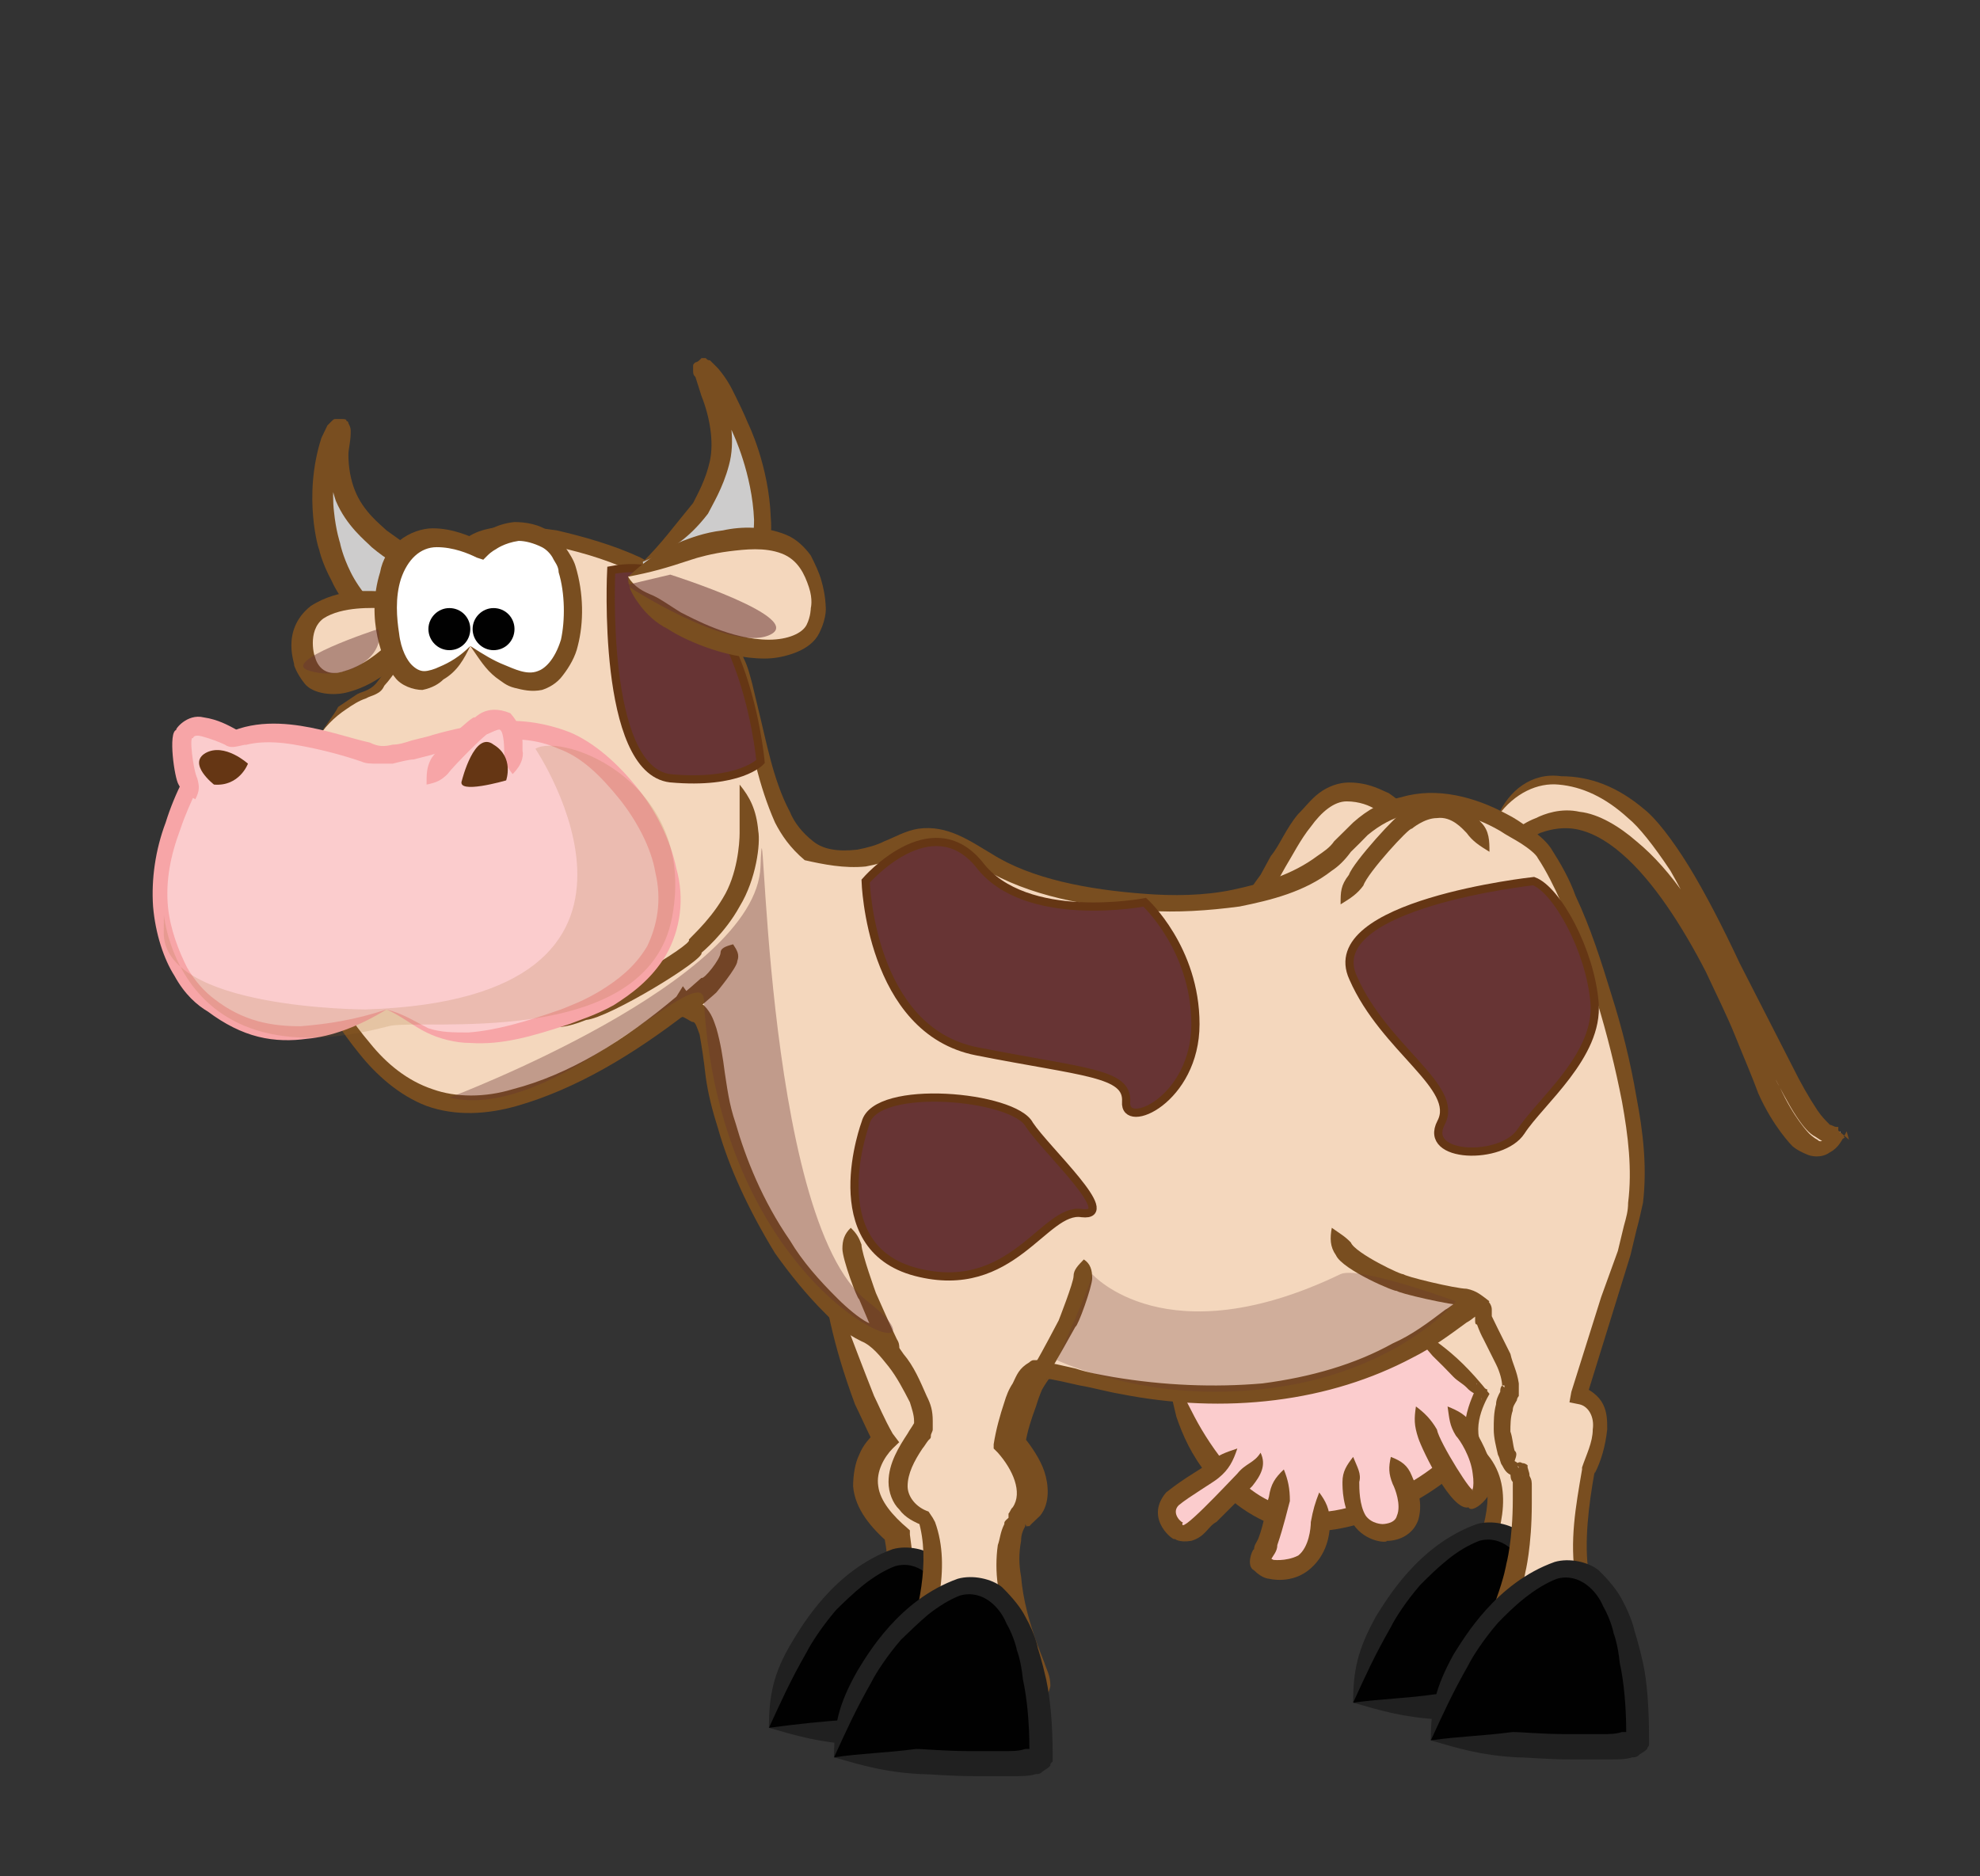 <?xml version="1.0" encoding="utf-8"?>
<!-- Generator: Adobe Illustrator 16.0.0, SVG Export Plug-In . SVG Version: 6.00 Build 0)  -->
<!DOCTYPE svg PUBLIC "-//W3C//DTD SVG 1.1//EN" "http://www.w3.org/Graphics/SVG/1.1/DTD/svg11.dtd">
<svg version="1.1" id="Layer_1" xmlns="http://www.w3.org/2000/svg" xmlns:xlink="http://www.w3.org/1999/xlink" x="0px" y="0px"
	 width="108.064px" height="102.419px" viewBox="0 0 108.064 102.419" enable-background="new 0 0 108.064 102.419"
	 xml:space="preserve">
<rect x="0" y="0" width="108.064" height="102.419" fill="#333333" stroke="none"/>
<g>
	<g>
		<path fill="#F4D7BD" d="M81.749,44.542c0,0,1.622-3.44,5.508-1.601c4.012,1.829,5.154,6.08,10.561,16.399
			c1.702,3.439,2.64,2.412,2.64,2.412s-1.497,4.125-4.721-4.252c-3.199-8.251-8.354-15.931-13.405-11.233
			C77.406,51.077,81.749,44.542,81.749,44.542"/>
		<path fill="#794E20" d="M81.749,44.542c0.913-1.258,2.182-1.83,3.325-1.715c1.269,0.114,2.537,0.687,3.782,1.828
			c0.583,0.469,1.396,1.497,2.31,2.869c0.787,1.383,1.701,3.211,2.64,5.166l2.845,5.736c0.481,0.914,0.938,1.828,1.395,2.515
			c0.229,0.343,0.56,0.812,0.915,1.04c0.228,0.115,0.456,0.344,0.686,0.344c0.33,0,0.686,0,1.041-0.229l-0.711-0.458
			c-0.102,0.229-0.33,0.571-0.456,0.571c-0.104,0.115-0.229,0.115-0.332,0c-0.228-0.113-0.456-0.343-0.456-0.343
			s-0.812-0.812-1.6-2.526c-0.481-0.8-0.812-1.954-1.27-3.096c-0.457-1.145-1.04-2.412-1.726-3.669
			c-1.27-2.526-2.868-5.052-4.823-6.652c-0.914-0.8-2.057-1.498-3.098-1.61c-1.016-0.229-1.931,0.112-2.388,0.342
			c-0.938,0.355-1.623,1.04-2.183,1.612c-0.584,0.456-1.04,1.028-1.497,1.37c0.126,0,0.229,0.114,0.229,0.229
			c0-0.115,0-0.229,0.126-0.343c0.103-0.343,0.229-0.572,0.331-0.914C81.062,45.924,81.416,45.238,81.749,44.542
			c-0.458,0.582-0.915,1.153-1.372,1.726c-0.229,0.343-0.331,0.572-0.56,0.914c-0.127,0.114-0.127,0.343-0.253,0.57
			c0,0.115,0,0.115,0,0.229s0.253,0.354,0.354,0.354c0.229,0,0.355,0,0.458-0.115c0.685-0.354,1.269-0.81,1.828-1.381
			c0.583-0.572,1.166-1.03,1.853-1.372c0.33-0.115,1.017-0.344,1.828-0.229s1.726,0.571,2.64,1.372
			c1.727,1.485,3.326,4.012,4.57,6.423c0.584,1.257,1.167,2.411,1.624,3.554s0.914,2.184,1.245,3.097
			c0.812,1.829,1.853,2.869,1.853,2.869s0.228,0.228,0.787,0.456c0.229,0.115,0.812,0.229,1.27-0.112
			c0.457-0.229,0.686-0.687,0.914-1.144l0.126,0.457l-0.812-0.697c0.126,0.126-0.229-0.229,0.229,0.24v-0.114v-0.126l0,0
			c0,0,0,0-0.103,0c-0.126,0-0.253-0.114-0.354-0.114c-0.229-0.229-0.458-0.457-0.687-0.8c-0.456-0.686-0.913-1.486-1.37-2.412
			l-2.868-5.61c-0.915-1.954-1.854-3.784-2.767-5.28c-0.914-1.486-1.828-2.641-2.412-3.098c-1.474-1.257-2.972-1.829-4.57-1.829
			C83.601,42.142,82.331,43.17,81.749,44.542"/>
	</g>
	<g>
		<path fill="#FBCCCD" d="M63.646,74.244c0,0,2.286,11.475,11.12,8.264c8.835-3.212,6.983-9.635,6.525-11.361
			C80.834,69.318,64.104,72.187,63.646,74.244"/>
		<path fill="#794E20" d="M63.646,74.244c0.104,1.155,0.332,2.184,0.56,3.097c0.355,1.028,0.812,2.068,1.727,3.212
			c0.457,0.571,1.497,1.84,3.428,2.64c0.938,0.344,2.081,0.457,3.097,0.344c1.041-0.115,2.184-0.458,3.098-0.801
			c1.955-0.8,3.681-1.954,4.721-3.21c1.017-1.156,1.371-2.185,1.371-2.185s0.457-0.913,0.56-2.525c0.126-0.8,0-1.714-0.103-2.629
			c0-0.229-0.127-0.469-0.127-0.697l-0.102-0.343v-0.113v-0.114l-0.229-0.344c-0.354-0.343-0.686-0.343-0.914-0.343
			s-0.583-0.114-0.812-0.114c-4.24-0.115-8.605,0.915-10.078,1.257c-1.396,0.343-2.412,0.698-3.326,1.041
			c-0.481,0.229-0.938,0.457-1.395,0.686c-0.229,0.114-0.458,0.343-0.687,0.457C63.978,73.673,63.749,73.901,63.646,74.244
			c0.332-0.457,0.915-0.571,1.371-0.8c0.458-0.115,0.915-0.229,1.498-0.343l3.326-0.801c0.685-0.114,2.158-0.456,4.011-0.696
			c1.827-0.229,3.885-0.571,5.839-0.458c0.229,0,0.458,0,0.687,0.114c0.229,0,0.457,0.114,0.457,0.114l0.126-0.114
			c0-0.114,0.102,0,0.102,0c0.229,0-0.33,0-0.228,0v0.114l0.126,0.343c0.102,0.24,0.102,0.469,0.102,0.698
			c0.229,0.913,0.229,1.714,0.128,2.399c-0.128,1.384-0.584,2.184-0.458,2.184c0,0-0.229,0.799-1.167,1.839
			c-0.914,1.029-2.387,2.171-4.24,2.857c-0.913,0.354-1.827,0.697-2.868,0.812c-0.914,0.113-1.828,0-2.615-0.344
			c-1.625-0.583-2.538-1.726-2.995-2.297c-0.812-1.029-1.371-1.955-1.829-2.868C64.561,76.085,64.104,75.283,63.646,74.244"/>
	</g>
	<g>
		<path fill="#CDCCCC" d="M25.108,31.708c0,0-7.234-2.298-6.549-7.235c0.686-4.926-4.696,7.119,4.595,11.018
			C32.548,39.501,25.108,31.708,25.108,31.708"/>
		<path fill="#794E20" d="M25.108,31.708c-1.497-0.926-2.411-1.613-4.011-2.755c-0.354-0.343-1.27-1.028-1.727-2.183
			c-0.229-0.571-0.354-1.258-0.354-1.943c0-0.354,0.126-0.697,0.126-1.268c0-0.114,0-0.229-0.126-0.457c0,0,0-0.115-0.103-0.115
			c0-0.114-0.126-0.114-0.229-0.114c-0.126,0-0.229,0-0.354,0c-0.103,0-0.103,0-0.228,0.114c-0.104,0.115-0.229,0.228-0.229,0.228
			c-0.103,0.23-0.229,0.458-0.33,0.687c-1.041,3.211-0.127,6.193-0.127,6.08c0,0,0.127,0.686,0.687,1.727
			c0.456,1.027,1.497,2.285,2.868,3.21c0.685,0.459,1.37,0.802,2.183,1.144c0.687,0.343,1.371,0.571,2.057,0.8
			s1.396,0.343,2.081,0.343c0.331,0,0.787-0.229,1.016-0.571c0.229-0.343,0.127-0.686,0.127-0.8
			c-0.127-0.686-0.457-1.027-0.687-1.498c-0.229-0.342-0.582-0.686-0.812-0.914C26.48,32.735,25.896,32.279,25.108,31.708
			c0.458,0.686,0.788,1.371,1.269,2.056l0.56,1.042c0.229,0.342,0.355,0.799,0.457,1.142c0,0.114,0,0.228,0,0.228s0,0-0.228,0
			c-0.331,0-0.914-0.113-1.6-0.228c-1.27-0.457-2.743-0.913-3.91-1.841c-1.142-0.8-2.056-1.942-2.514-2.867
			c-0.457-0.916-0.583-1.6-0.583-1.6s-0.229-0.687-0.331-1.715c-0.125-1.04,0-2.526,0.331-3.795c0-0.115,0.126-0.343,0.229-0.343
			c0.126,0-0.229-0.114-0.229-0.228c-0.103-0.114,0-0.114-0.103,0c-0.126,0-0.229,0.113-0.354,0.113v0.114
			c0,0.343-0.104,0.686-0.104,1.154c-0.126,0.8,0.104,1.714,0.331,2.399c0.583,1.384,1.624,2.184,1.954,2.526
			c0.812,0.686,1.601,1.142,2.285,1.372C23.611,31.365,24.297,31.592,25.108,31.708"/>
	</g>
	<g>
		<path fill="#F4D7BD" d="M77.965,45.81c-5.966-6.309-7.107,0.571-9.622,3.44C68.343,49.364,79.107,46.952,77.965,45.81"/>
		<path fill="#794E20" d="M77.965,45.81c-0.559-1.039-1.016-1.725-2.183-2.525c-0.33-0.114-1.017-0.572-2.159-0.572
			c-0.583,0-1.167,0.229-1.624,0.572c-0.457,0.342-0.787,0.801-1.142,1.142c-0.687,0.812-1.017,1.727-1.498,2.298l-0.56,1.028
			c0,0-0.354,0.469-0.812,1.155l-1.017,1.143l1.474-0.343c2.183-0.457,6.092-1.486,7.108-1.955c0.685-0.228,1.166-0.456,1.624-0.8
			c0.229-0.112,0.456-0.342,0.559-0.571c0.127-0.113,0.229-0.229,0.229-0.343C78.193,46.152,78.091,45.924,77.965,45.81
			c0.126,0.343-0.229,0.343-0.456,0.458c-0.229,0.113-0.458,0.113-0.687,0.229c-0.457,0.114-0.914,0.228-1.6,0.456
			c-0.914,0.344-4.925,1.384-7.007,1.84l0.458,0.801c0.583-0.686,0.913-1.257,0.913-1.257l0.584-1.04
			c0.354-0.572,0.812-1.486,1.371-2.172c0.584-0.811,1.269-1.382,1.955-1.382c0.686,0,1.269,0.228,1.6,0.456
			C76.238,44.896,76.949,45.238,77.965,45.81"/>
	</g>
	<g>
		<path fill="#F4D7BD" d="M76.137,71.489c0,0,3.782,3.91,5.053,4.366c0,0-1.625,2.64,0.102,4.241
			c1.726,1.599-0.788,6.765-1.372,7.793c-0.457,1.041,3.452,0.696,3.783,0.812c0.355,0.114,0.686-5.51,0.812-6.652
			c0.103-1.041,0.913-6.08,0-8.834c-0.914-2.755-9.292-6.081-8.504-2.297v0.57H76.137z"/>
		<path fill="#794E20" d="M76.137,71.489c0.686,0.927,1.372,1.727,2.057,2.526c0.354,0.343,0.812,0.8,1.143,1.153
			c0.229,0.23,0.481,0.344,0.71,0.571c0.103,0.115,0.229,0.229,0.457,0.345l0.229,0.114l0.103,0.112
			c0.228,0.688-0.331-0.912-0.229-0.799v0.114c-0.229,0.685-1.371,2.514,0,4.47c1.144,1.142,0.354,3.439-0.331,5.279l-0.584,1.371
			l-0.354,0.685c-0.229,0.229,0,1.271,0.481,1.271c1.143,0.456,1.932,0.343,2.742,0.343c0.331,0,0.812,0,0.812,0
			c1.371-0.583,0.56-0.583,0.789-0.699c0-0.112,0-0.229,0.125-0.342c0.103-0.457,0.103-0.687,0.103-0.687
			c0.127,0,0.229-3.896,0.812-8.021c0.102-2.183,0.228-4.365-0.355-6.423c-1.017-2.069-2.64-2.526-3.325-2.983
			c-1.245-0.686-2.412-1.029-3.555-1.029c-1.016-0.227-2.742,0.687-2.057,2.059c-0.126-1.372,1.041-1.486,1.955-1.258
			s1.954,0.571,3.198,1.258c0.584,0.342,2.058,1.154,2.767,2.41c0.56,1.602,0.457,3.898,0.332,5.853
			c-0.56,4.239-0.686,8.021-0.789,8.021c0,0,0,0.229-0.126,0.687l-0.126,0.344c0.126,0-0.457,0.469,0.481,0
			c-0.584-0.116-0.812,0-1.168-0.116c-0.684,0-1.701,0-2.284-0.228c0-0.115-0.103,0.114-0.229,0.114c-0.102,0,0.355,0.113,0.229,0
			l0.354-0.687c0.229-0.456,0.457-0.913,0.559-1.483c0.688-1.843,1.727-4.481,0.128-6.425c-1.041-1.154-0.229-2.754,0.102-3.324
			C79.107,73.329,78.091,73.216,76.137,71.489"/>
	</g>
	<g>
		<path fill="#010101" d="M73.852,92.94c0,0,0.914-5.737,5.713-8.72c3.681-2.285,5.636,2.298,5.636,8.835
			C85.2,93.97,75.324,93.056,73.852,92.94"/>
		<path fill="#202020" d="M73.852,92.94c0.686-1.497,1.143-2.525,2.057-4.124c0.229-0.471,0.812-1.385,1.601-2.298
			c0.456-0.457,0.914-0.914,1.496-1.383c0.56-0.457,1.144-0.801,1.727-1.028c1.244-0.345,2.159,0.684,2.514,1.497
			c0.457,0.8,0.583,1.484,0.583,1.484s0.229,0.572,0.332,1.613c0.228,1.027,0.354,2.398,0.354,3.781v0.229v0.114
			c0-0.114,0,0,0-0.114v-0.114c0.103-0.229,0.103-0.115,0-0.115c0,0-0.127,0-0.229,0c-0.354,0.115-0.685,0.115-1.04,0.115
			c-0.686,0-1.371,0-2.056,0c-1.271,0-2.412-0.115-2.869-0.115C76.72,92.713,75.554,92.713,73.852,92.94
			c1.601,0.458,2.743,0.801,4.696,0.915c0.56,0,1.601,0.114,2.972,0.114c0.686,0,1.371,0,2.183,0c0.355,0,0.812,0,1.143-0.114
			c0.127,0,0.229,0,0.355-0.114c0.102-0.114,0.228-0.114,0.456-0.343c0-0.114,0.103-0.114,0.103-0.229v-0.114V92.94v-0.228
			c0-1.498-0.103-2.983-0.331-4.011c-0.228-1.041-0.456-1.727-0.456-1.727s-0.127-0.686-0.687-1.714
			c-0.228-0.471-0.685-1.041-1.269-1.612c-0.584-0.457-1.601-0.686-2.411-0.457c-3.199,1.143-4.927,4.125-5.509,5.041
			C74.08,90.072,73.852,91.215,73.852,92.94"/>
	</g>
	<g>
		<path fill="#F4D7BD" d="M44.606,68.163c0,0,1.726,7.12,3.655,10.332c0,0-2.742,2.4,0.812,5.154c0,0,0.583,3.439,0,4.354
			c-1.726,2.64-3.555,3.439-3.555,3.439l6.982,0.585c0,0,1.04-7.693,0.584-9.75c-0.355-2.068,0.812-7.235,0.126-9.749
			C52.502,70.003,46.561,64.725,44.606,68.163"/>
		<path fill="#794E20" d="M44.606,68.163c0.457,2.983,0.787,5.053,2.057,8.492c0.228,0.458,0.582,1.257,1.04,2.183l0.102-0.697
			c-0.33,0.354-0.685,0.697-0.914,1.269c-0.228,0.458-0.33,1.144-0.33,1.715c0.103,1.269,1.017,2.297,1.931,3.097l-0.229-0.342
			c0.127,0.685,0.229,1.497,0.229,2.297c0,0.343,0,0.8,0,1.142c0,0.114,0,0.344-0.103,0.457c0,0-0.127,0.229-0.229,0.459
			c-0.915,1.268-2.081,2.296-3.097,2.867l-1.601,0.812l1.828,0.116l5.737,0.455l1.246,0.115h0.456l0.127-0.457
			c0.102-1.154,0.354-2.869,0.457-4.938c0.126-1.027,0.126-2.067,0.228-3.212c0-0.57,0-1.142-0.102-1.827
			c-0.126-0.469-0.126-1.04,0-1.611c0.102-2.298,0.457-4.468,0.331-6.423c0-0.457-0.102-0.914-0.102-1.371
			c-0.128-0.458-0.229-0.914-0.458-1.27c-0.354-0.686-0.812-1.143-1.041-1.486c-1.268-1.369-2.514-2.296-3.782-2.868
			c-0.686-0.229-1.371-0.456-2.057-0.343C45.52,66.906,44.937,67.479,44.606,68.163c0.457-0.685,1.142-0.912,1.726-0.912
			c0.559,0,1.143,0.228,1.702,0.571c1.143,0.583,2.183,1.496,3.326,2.753c0.228,0.344,0.583,0.686,0.914,1.27
			c0.125,0.342,0.354,0.571,0.354,0.914c0.103,0.343,0.103,0.8,0.103,1.257c0.127,1.84-0.229,4.011-0.331,6.423
			c0,0.57,0,1.143,0.103,1.84c0.126,0.457,0.126,1.029,0.126,1.601c0,1.143-0.126,2.183-0.229,3.21
			c-0.125,2.069-0.354,3.783-0.456,4.823l0.559-0.469l-1.245-0.113l-5.737-0.458l0.229,1.04c1.372-0.697,2.514-1.84,3.555-3.21
			c0.103-0.24,0.229-0.24,0.354-0.585c0.103-0.228,0.103-0.456,0.229-0.686c0-0.456,0-0.913,0-1.256c0-0.8-0.126-1.612-0.229-2.413
			v-0.227l-0.126-0.115c-0.812-0.686-1.497-1.485-1.6-2.297c-0.127-0.8,0.33-1.599,0.787-2.058l0.355-0.341l-0.355-0.471
			c-0.457-0.799-0.787-1.6-1.016-2.056C46.434,72.987,45.748,71.033,44.606,68.163"/>
	</g>
	<g>
		<path fill="#010101" d="M41.966,94.312c0,0,0.914-5.727,5.737-8.708c3.657-2.297,5.611,2.285,5.611,8.822
			C53.314,95.354,43.463,94.427,41.966,94.312"/>
		<path fill="#202020" d="M41.966,94.312c0.686-1.485,1.143-2.526,2.057-4.125c0.229-0.458,0.812-1.371,1.601-2.298
			c0.456-0.458,0.938-0.914,1.497-1.371c0.583-0.457,1.142-0.8,1.726-1.028c1.269-0.354,2.183,0.686,2.515,1.485
			c0.456,0.799,0.583,1.486,0.583,1.486s0.228,0.583,0.331,1.61c0.228,1.028,0.354,2.411,0.354,3.783v0.229v0.114
			c0-0.114,0,0,0-0.114l0,0V93.97c0.103-0.114,0.103-0.114,0-0.114c0,0-0.126,0-0.229,0c-0.354,0.114-0.685,0.114-1.039,0.114
			c-0.687,0-1.371,0-2.058,0c-1.269,0-2.412-0.114-2.869-0.114C44.834,93.97,43.692,94.084,41.966,94.312
			c1.6,0.457,2.742,0.8,4.697,0.914c0.582,0,1.599,0.127,2.994,0.127c0.687,0,1.371,0,2.159,0c0.354,0,0.812,0,1.143-0.127
			c0.127,0,0.253,0,0.355-0.114c0.126-0.114,0.228-0.114,0.457-0.343c0-0.114,0.126-0.114,0.126-0.229v-0.114v-0.114v-0.229
			c0-1.485-0.126-2.983-0.355-4.012c-0.228-1.027-0.456-1.727-0.456-1.727s-0.127-0.685-0.687-1.714
			c-0.229-0.456-0.685-1.027-1.269-1.61c-0.56-0.458-1.6-0.687-2.412-0.458c-3.199,1.155-4.925,4.139-5.483,5.052
			C42.194,91.33,41.966,92.599,41.966,94.312"/>
	</g>
	<g>
		<path fill="#F4D7BD" d="M17.188,40.53c0,0,1.04-1.942,3.097-2.755c2.184-0.8,3.224-8.594,7.338-8.708
			c4.137-0.114,12.058,2.298,13.2,8.137c1.143,5.851,2.057,9.52,5.383,9.636c3.325,0.112,3.554-2.755,7.464,0
			c4.011,2.753,15.689,3.896,19.599-0.688c4.011-4.582,9.164-1.382,10.789,0.115c1.599,1.484,6.524,15.245,4.925,20.639
			c-1.6,5.395-2.767,9.179-2.767,9.179s2.184,0.456,0.481,4.125c0,0-0.812,4.469-0.252,6.194c0.583,1.713,2.767,4.125,2.868,5.268
			c0.126,1.269-7.897,0.114-8.582,0c-0.354-0.112,1.244-2.627,2.057-5.725c0.583-2.526,0.331-5.851,0.103-5.623
			c-0.458,0.343-1.701-2.069-0.458-4.354c0.355-0.687-1.371-3.211-1.473-4.012c-0.457-3.211-4.949,8.366-24.092,2.973
			c-0.687-0.23-1.6,2.068-1.954,4.136c0,0,2.411,2.629,0.354,4.241c-0.583,0.455-1.04,4.01,0.913,8.364
			c1.601,3.326-6.776,1.384-7.107,1.384c-0.355,0,2.514-5.967,1.371-9.863c0,0-3.2-0.914-0.229-4.823
			c0.687-0.913-1.371-4.811-2.972-5.496c-0.812-0.344-7.108-5.28-8.376-14.687c-0.458-3.555-0.914-2.286-1.727-3.198
			c0,0-8.251,7.222-13.988,5.039C17.417,57.844,12.72,44.771,17.188,40.53"/>
		<path fill="#794E20" d="M17.188,40.53c0.457-0.8,1.04-1.371,1.726-1.829c0.331-0.229,0.687-0.457,1.041-0.571
			c0.229-0.126,0.33-0.126,0.56-0.24c0.229-0.114,0.354-0.229,0.457-0.457c1.143-1.258,1.599-2.867,2.411-4.126
			c0.686-1.37,1.497-2.754,2.767-3.439c0.56-0.343,1.244-0.457,2.057-0.343c0.686,0,1.497,0.115,2.285,0.343
			c1.497,0.344,2.994,0.8,4.366,1.498c1.371,0.686,2.742,1.599,3.782,2.855c0.56,0.585,0.914,1.384,1.27,2.184
			c0.331,0.8,0.457,1.726,0.686,2.64c0.457,1.829,0.788,3.783,1.702,5.852c0.354,0.686,0.812,1.372,1.623,2.057
			c1.017,0.229,2.159,0.459,3.325,0.344c0.56-0.114,1.144-0.229,1.703-0.572c0.583-0.228,1.041-0.571,1.497-0.571
			c0.915-0.229,2.057,0.458,3.225,1.259c2.512,1.496,5.609,2.067,8.936,2.296c1.6,0.115,3.326,0,5.052-0.229
			c1.702-0.343,3.555-0.8,5.028-1.954c0.354-0.229,0.709-0.572,1.04-1.028c0.354-0.344,0.583-0.572,0.914-0.915
			c0.685-0.57,1.371-0.926,2.183-1.155c1.601-0.456,3.452,0,5.052,0.927c0.331,0.229,0.788,0.457,1.143,0.686
			c0.354,0.229,0.812,0.572,0.914,0.802c0.457,0.685,0.914,1.61,1.27,2.41c0.686,1.714,1.371,3.555,1.953,5.382
			c0.56,1.841,1.018,3.683,1.372,5.51c0.331,1.84,0.56,3.669,0.331,5.508c0,0.457-0.103,0.8-0.229,1.257l-0.331,1.372l-0.914,2.525
			l-1.624,5.166l-0.103,0.571l0.56,0.114c0.481,0.115,0.812,0.686,0.711,1.371c0,0.699-0.355,1.383-0.584,2.07v0.113
			c-0.355,2.068-0.687,3.897-0.355,5.966c0.229,1.027,0.812,1.828,1.27,2.641c0.456,0.799,0.914,1.484,1.371,2.171
			c0.229,0.343,0.354,0.685,0.354,0.925v-0.126c0,0,0,0,0-0.114c0,0,0,0-0.126,0c-0.103,0-0.331,0.114-0.457,0.114
			c-0.687,0.126-1.473,0.126-2.184,0c-1.474-0.114-2.741-0.227-4.011-0.343l-0.914-0.113l-0.457-0.115c-0.103,0,0.126,0,0.126,0l0,0
			c0.102,0,0.102,0.115,0.229,0.229c0,0.116,0,0.116,0,0.116c0,0.112,0,0.112,0,0.112V91.56c0.102-0.459,0.456-0.916,0.56-1.372
			c0.354-0.915,0.684-1.726,0.913-2.298c0.457-1.258,0.583-2.056,0.583-2.056s0.355-1.384,0.355-3.784c0-0.354,0-0.585,0-0.926
			c0-0.229,0-0.343-0.126-0.571c0-0.114,0-0.114-0.104-0.456v-0.115c0,0-0.126-0.114-0.252-0.114c-0.103,0-0.103-0.115-0.331,0
			c-0.126,0-0.126,0-0.229,0l0,0c0.229,0,0.229,0,0.229,0c0.103,0-0.126-0.115-0.126-0.115c0.126-0.343,0.126-0.456,0-0.57
			c-0.103-0.344-0.103-0.687-0.229-1.041c0-0.343,0-0.8,0.127-1.142c0-0.229,0.103-0.344,0.229-0.571
			c0-0.116,0.103-0.229,0.103-0.229v-0.114c0,0,0-0.115,0-0.229c0-0.115,0-0.229,0-0.343c-0.103-0.697-0.331-1.04-0.458-1.611
			l-0.684-1.372c-0.104-0.229-0.229-0.456-0.333-0.685v-0.127v-0.229c0-0.229-0.125-0.456-0.456-0.686
			c-0.457-0.229-0.686-0.114-0.914,0c-0.229,0.115-0.355,0.115-0.481,0.229c-0.229,0.113-0.457,0.342-0.685,0.456
			c-0.915,0.697-1.829,1.384-2.869,1.84c-2.058,1.144-4.469,1.84-7.108,2.184c-2.641,0.228-5.383,0.114-8.125-0.344
			c-0.686-0.126-1.395-0.238-2.081-0.469l-1.016-0.228l-0.583-0.114l-0.332-0.114c0,0,0,0-0.125,0c-0.103,0-0.229,0-0.229,0
			c-0.126,0-0.229,0.114-0.229,0.114c-0.582,0.342-0.685,0.685-0.913,1.154c-0.229,0.343-0.354,0.687-0.457,1.028
			c-0.229,0.687-0.457,1.485-0.583,2.297v0.229l0.228,0.229c0.812,0.914,1.371,2.169,0.812,2.982
			c-0.126,0.114-0.126,0.229-0.229,0.343v0.229l-0.126,0.114c-0.103,0.114-0.103,0.114-0.103,0.229
			c-0.229,0.457-0.229,0.799-0.355,1.143c-0.102,0.687-0.102,1.499,0,2.184c0.127,1.371,0.458,2.754,1.041,4.125
			c0.229,0.687,0.685,1.385,0.685,1.726c0,0.114-0.125,0.229-0.354,0.344c-0.228,0.114-0.456,0.228-0.787,0.228
			c-1.269,0.115-2.641,0-3.909-0.228l-1.017-0.114l-0.583-0.229h-0.126h-0.103c0.103,0-0.354-0.112,0.229,0.114l0,0
			c0,0,0.126,0,0.126,0.115c0.103,0.114,0.103,0.229,0.103,0.342v-0.113c0.126-0.57,0.457-1.268,0.584-1.84
			c0.33-1.258,0.685-2.642,0.913-3.898c0.229-1.37,0.229-2.754-0.229-4.011l-0.125-0.229l-0.229-0.342
			c-0.685-0.229-1.143-0.812-1.143-1.384c0-0.686,0.354-1.372,0.812-2.058c0.102-0.113,0.228-0.341,0.33-0.457
			c0.127-0.114,0.127-0.114,0.127-0.24c0-0.114,0.103-0.229,0.103-0.343s0-0.343,0-0.457c0-0.57-0.103-0.914-0.332-1.37
			c-0.354-0.8-0.686-1.612-1.269-2.298c-0.457-0.686-1.041-1.372-1.954-1.715c-0.458-0.229-1.143-0.812-1.601-1.268
			c-1.04-1.029-1.954-2.059-2.64-3.212c-1.497-2.171-2.412-4.469-2.972-6.423c-0.354-1.029-0.456-1.943-0.583-2.743
			c-0.102-0.812-0.228-1.611-0.457-2.41c-0.126-0.343-0.228-0.802-0.686-1.259c-0.583-0.354-0.583-0.24-0.812-0.582l-0.331-0.457
			l-0.354,0.57c-2.869,2.412-5.84,4.252-8.937,5.053c-1.497,0.457-3.098,0.457-4.366,0c-1.371-0.457-2.514-1.384-3.428-2.526
			c-1.853-2.184-3.224-4.812-4.011-7.68c-0.355-1.383-0.711-2.869-0.584-4.479C15.69,43.399,16.045,41.686,17.188,40.53
			c-1.27,1.155-1.727,2.869-1.828,4.365c-0.126,1.601,0.102,3.086,0.33,4.583c0.71,2.983,1.955,5.622,3.91,8.022
			c0.914,1.154,2.182,2.297,3.681,2.869c1.599,0.571,3.325,0.456,4.925,0c3.199-0.914,6.297-2.755,9.394-5.153l-0.788-0.116
			c0.103,0.229,0.331,0.344,0.56,0.458s0.354,0.229,0.457,0.229c0.127,0,0.229,0.343,0.354,0.685
			c0.103,0.571,0.229,1.371,0.332,2.298c0.125,0.913,0.354,1.828,0.685,2.868c0.583,2.056,1.624,4.354,3.098,6.767
			c0.812,1.142,1.726,2.284,2.767,3.312c0.56,0.583,1.016,1.041,1.954,1.498c0.56,0.229,1.017,0.8,1.474,1.371
			c0.457,0.582,0.812,1.269,1.166,1.954c0.103,0.343,0.229,0.687,0.229,1.028c0,0.114,0,0.114,0,0.229c0-0.114,0,0,0-0.114
			c-0.126,0.229-0.229,0.343-0.354,0.571c-0.457,0.698-1.04,1.612-1.04,2.641c0,0.569,0.228,1.154,0.583,1.497
			c0.331,0.457,0.812,0.686,1.371,0.915l-0.331-0.344c0.687,2.298,0,4.926-0.709,7.337c-0.229,0.687-0.457,1.259-0.56,1.956v0.112
			v0.114v0.115c0,0.114,0,0.229,0.103,0.342l0.126,0.115c0.583-0.687,0.103-0.115,0.331-0.229v0.113v0.115l0,0h0.126l0.458,0.114
			l1.039,0.229c1.371,0.229,2.743,0.343,4.24,0.229c0.331,0,0.788-0.115,1.143-0.343c0.354-0.114,0.812-0.686,0.914-1.256
			c0-0.585-0.228-0.928-0.33-1.271c-0.127-0.343-0.229-0.57-0.354-0.914c-0.459-1.258-0.813-2.526-0.915-3.782
			c-0.126-0.686-0.126-1.271,0-1.954c0-0.345,0.102-0.571,0.229-0.8c0,0,0,0,0-0.115c0,0,0.103,0.229,0.103,0.115h0.125l0.104-0.115
			c0.126-0.114,0.355-0.343,0.48-0.457c0.56-0.686,0.457-1.727,0.229-2.411c-0.229-0.687-0.71-1.371-1.168-1.955l0.127,0.469
			c0.103-0.697,0.331-1.382,0.584-2.067c0.103-0.343,0.228-0.686,0.33-0.915c0.127-0.229,0.354-0.572,0.457-0.687l-0.103-0.126
			c0,0-0.125,0.356-0.125,0.24h0.125h0.103l0.583,0.116l1.017,0.228c0.686,0.113,1.498,0.343,2.184,0.458
			c2.869,0.57,5.737,0.686,8.479,0.343c2.767-0.343,5.281-1.145,7.464-2.298c1.143-0.571,2.057-1.257,2.995-1.943
			c0.229-0.113,0.457-0.342,0.686-0.469c0.103-0.113,0.229-0.113,0.229-0.113s0,0,0-0.115c0-0.229,0-0.229,0-0.229s0,0-0.126,0.114
			l-0.331,0.343l0,0c0,0,0,0,0,0.127v0.229c0,0.113,0,0.228,0.103,0.228c0.126,0.344,0.229,0.572,0.354,0.801l0.686,1.371
			c0.229,0.458,0.33,0.927,0.33,1.154h0.127v0.113c-0.229-0.228-0.127,0-0.127-0.113c-0.102,0.113-0.102,0.229-0.102,0.343
			c-0.125,0.229-0.229,0.458-0.229,0.686c-0.126,0.458-0.126,0.914-0.126,1.371c0,0.469,0.126,0.927,0.229,1.383
			c0.125,0.229,0.125,0.458,0.227,0.572c0.127,0.229,0.229,0.457,0.584,0.571c0.103,0,0.229,0.114,0.457,0c0.103,0,0.103,0,0.103,0
			c0,0.114-0.457-0.801-0.229-0.456l0,0c0,0,0,0-0.103,0.113l-0.355,0.114v0.114c0,0.114,0,0.343,0.127,0.457
			c0,0.343,0,0.569,0,0.926c0,2.286-0.354,3.555-0.354,3.555s-0.103,0.686-0.56,1.941c-0.229,0.572-0.584,1.385-0.914,2.298
			c-0.229,0.457-0.457,0.914-0.686,1.485c0,0.114,0,0.114-0.127,0.229c0,0.113,0,0.113,0,0.342c0,0.114,0,0,0,0.114
			c0,0.126,0.127,0.242,0.229,0.242h0.126l0.457,0.113l0.914,0.115c1.245,0.112,2.64,0.342,4.113,0.342c0.812,0,1.498,0,2.412,0
			c0.229,0,0.457-0.115,0.686-0.115c0.126,0,0.229-0.114,0.457-0.227c0.126-0.115,0.126-0.115,0.229-0.345
			c0,0,0.126-0.126,0.126-0.24c0-0.112,0,0,0-0.112c-0.126-0.572-0.229-0.916-0.456-1.372c-0.458-0.8-0.915-1.485-1.371-2.184
			c-0.458-0.687-0.914-1.485-1.144-2.17c-0.252-1.613,0-3.67,0.331-5.51v0.114c0.354-0.687,0.583-1.485,0.685-2.412
			c0-0.457,0-0.913-0.227-1.371c-0.229-0.456-0.688-0.8-1.271-1.028l0.355,0.685l1.6-5.165l0.812-2.628l0.331-1.384
			c0.126-0.456,0.229-0.914,0.354-1.485c0.229-1.955,0-3.896-0.354-5.736c-0.331-1.955-0.788-3.782-1.371-5.623
			c-0.56-1.828-1.144-3.668-1.955-5.383c-0.331-0.926-0.787-1.726-1.37-2.64c-0.332-0.458-0.789-0.8-1.143-1.029
			c-0.458-0.343-0.812-0.583-1.27-0.812c-1.702-0.912-3.782-1.484-5.714-0.912c-1.039,0.229-1.852,0.685-2.64,1.382
			c-0.354,0.343-0.685,0.686-1.041,1.028c-0.228,0.344-0.583,0.572-0.914,0.8c-1.371,1.028-2.994,1.497-4.594,1.841
			c-1.6,0.343-3.325,0.343-4.824,0.228c-3.096-0.228-6.193-0.811-8.353-2.182c-1.167-0.687-2.411-1.6-4.012-1.372
			c-0.709,0.114-1.269,0.457-1.853,0.686c-0.457,0.229-0.913,0.344-1.473,0.457c-1.041,0.115-1.853,0-2.412-0.457
			c-0.583-0.456-1.039-1.028-1.269-1.61c-0.914-1.716-1.269-3.783-1.726-5.612l-0.331-1.384c-0.126-0.456-0.229-0.913-0.457-1.37
			c-0.354-0.913-0.914-1.727-1.498-2.412c-1.142-1.371-2.64-2.296-4.138-3.098c-1.474-0.685-3.097-1.142-4.57-1.484
			c-0.811-0.114-1.623-0.229-2.411-0.229c-0.686,0-1.726,0.114-2.411,0.571c-1.371,0.915-2.184,2.412-2.869,3.783
			c-0.687,1.37-1.143,2.982-2.183,4.238c-0.103,0.115-0.229,0.229-0.458,0.344s-0.33,0.114-0.559,0.229
			c-0.355,0.24-0.71,0.471-1.041,0.698C18.229,39.044,17.646,39.73,17.188,40.53"/>
	</g>
	<g>
		<path fill="#010101" d="M45.52,95.924c0,0,0.914-5.736,5.737-8.721c3.657-2.296,5.611,2.298,5.611,8.835
			C56.868,96.952,46.891,96.038,45.52,95.924"/>
		<path fill="#202020" d="M45.52,95.924c0.687-1.497,1.144-2.525,2.058-4.138c0.228-0.456,0.812-1.371,1.6-2.285
			c0.48-0.456,0.938-0.915,1.497-1.384c0.583-0.456,1.143-0.8,1.726-1.028c1.271-0.342,2.184,0.686,2.515,1.497
			c0.457,0.802,0.583,1.486,0.583,1.486s0.229,0.571,0.33,1.6c0.229,1.041,0.354,2.412,0.354,3.795v0.228v0.115v-0.115v-0.112
			c0.104-0.229,0.104-0.115,0-0.115c0,0-0.125,0-0.228,0c-0.354,0.115-0.686,0.115-1.04,0.115c-0.686,0-1.372,0-2.057,0
			c-1.27,0-2.412-0.115-2.868-0.115C48.262,95.694,47.12,95.694,45.52,95.924c1.601,0.456,2.742,0.801,4.697,0.914
			c0.584,0,1.6,0.114,2.995,0.114c0.686,0,1.371,0,2.159,0c0.354,0,0.811,0,1.167-0.114c0.103,0,0.228,0,0.33-0.113
			c0.127-0.114,0.229-0.114,0.457-0.345c0-0.114,0-0.114,0.127-0.227v-0.115v-0.114v-0.229c0-1.496-0.127-2.981-0.354-4.022
			c-0.229-1.028-0.457-1.714-0.457-1.714s-0.103-0.686-0.687-1.725c-0.229-0.459-0.686-1.03-1.269-1.602
			c-0.56-0.456-1.6-0.685-2.411-0.456c-3.2,1.142-4.926,4.125-5.485,5.039C45.748,93.056,45.52,94.198,45.52,95.924"/>
	</g>
	<g>
		<path fill="#010101" d="M78.091,94.998c0,0,0.914-5.726,5.737-8.708c3.658-2.299,5.611,2.296,5.611,8.822
			C89.439,96.038,79.462,95.112,78.091,94.998"/>
		<path fill="#202020" d="M78.091,94.998c0.687-1.486,1.144-2.515,2.058-4.126c0.229-0.457,0.812-1.371,1.601-2.286
			c0.456-0.469,0.913-0.925,1.496-1.383c0.583-0.456,1.143-0.799,1.727-1.027c1.244-0.342,2.182,0.686,2.515,1.485
			c0.456,0.801,0.582,1.497,0.582,1.497s0.229,0.571,0.331,1.6c0.229,1.028,0.354,2.412,0.354,3.783v0.229v0.114
			c0-0.114,0,0,0-0.114v-0.114c0.103-0.229,0.103-0.114,0-0.114c0,0-0.126,0-0.229,0c-0.354,0.114-0.685,0.114-1.039,0.114
			c-0.688,0-1.372,0-2.059,0c-1.268,0-2.411-0.114-2.868-0.114C80.834,94.77,79.69,94.77,78.091,94.998
			c1.6,0.469,2.743,0.812,4.697,0.926c0.583,0,1.6,0.114,2.971,0.114c0.687,0,1.395,0,2.184,0c0.354,0,0.812,0,1.143-0.114
			c0.127,0,0.229,0,0.354-0.114c0.103-0.115,0.229-0.115,0.458-0.343c0-0.113,0.101-0.113,0.101-0.24v-0.114v-0.114V94.77
			c0-1.485-0.101-2.983-0.33-4.012c-0.229-1.028-0.456-1.713-0.456-1.713s-0.127-0.699-0.687-1.728
			c-0.229-0.456-0.685-1.027-1.269-1.599c-0.56-0.457-1.601-0.697-2.412-0.457c-3.199,1.143-4.926,4.126-5.509,5.039
			C78.32,92.142,78.091,93.284,78.091,94.998"/>
	</g>
	<path fill="#794E20" d="M73.167,49.364c0.559-0.343,0.913-0.572,1.244-1.028c0.229-0.698,2.538-3.212,2.64-3.098
		c0,0,0.686-0.583,1.372-0.583c0.812-0.113,1.395,0.583,1.623,0.812c0.331,0.456,0.686,0.685,1.245,1.028
		c0-0.572,0-1.144-0.457-1.601c-0.229-0.24-1.144-1.382-2.411-1.27c-1.245,0.116-1.932,0.8-1.932,0.8
		c-0.126-0.112-2.64,2.641-2.868,3.326C73.167,48.336,73.167,48.679,73.167,49.364"/>
	<path fill="#794E20" d="M29.222,56.017c1.041,0.114,1.624,0.114,2.767-0.344c1.27-0.114,6.526-3.325,6.297-3.668
		c0,0,1.269-1.041,2.081-2.526c0.914-1.497,1.142-3.44,1.017-4.126c-0.103-1.154-0.457-1.839-1.017-2.525c0,1.028,0,1.599,0,2.641
		c0,0.57-0.126,2.284-0.914,3.554c-0.812,1.371-1.954,2.284-1.853,2.284c0.229,0.24-4.799,3.212-5.966,3.44
		C30.491,55.101,30.034,55.444,29.222,56.017"/>
	<g>
		<path fill="#CDCCCC" d="M35.086,30.667c0,0,6.067-3.555,3.656-9.28c-2.388-5.622,7.59,9.051-0.331,11.464
			C35.086,33.878,35.086,30.667,35.086,30.667"/>
		<path fill="#794E20" d="M35.086,30.667c1.371-0.572,2.412-1.143,3.554-2.628c0.229-0.47,0.812-1.384,1.143-2.641
			c0.354-1.269,0.127-2.867-0.456-4.126c-0.127-0.354-0.229-0.583-0.355-0.811c0-0.114,0-0.114,0-0.114s0,0,0,0.114
			s0,0.114-0.102,0.114c-0.127,0.113-0.229,0.113-0.354,0.113h-0.104c-0.126,0-0.126,0-0.126,0s0.126,0.114,0.229,0.229
			c0.354,0.468,0.582,0.925,0.812,1.382c0.456,0.802,0.686,1.372,0.686,1.372s1.04,2.183,1.142,4.709c0,1.258-0.33,2.513-1.142,3.21
			c-0.812,0.688-1.601,0.916-2.057,1.03c-0.812,0.113-1.372,0.113-1.727-0.229C35.543,32.051,35.188,31.479,35.086,30.667
			c-0.127,0.812,0,1.497,0.457,2.184c0.583,0.685,1.498,0.913,2.514,0.685c0.458-0.114,1.624-0.343,2.64-1.256
			c1.041-0.914,1.498-2.64,1.371-4.012c-0.102-2.869-1.244-5.165-1.244-5.165s-0.229-0.571-0.687-1.487
			c-0.228-0.468-0.456-0.926-0.938-1.496c-0.103-0.114-0.229-0.229-0.457-0.457c-0.103,0-0.103,0-0.228-0.115
			c-0.104,0-0.104,0-0.229,0c-0.103,0.115-0.229,0.229-0.33,0.229c-0.127,0.114-0.127,0.114-0.127,0.229s0,0.114,0,0.114v0.114
			c0,0.114,0,0.229,0.127,0.343c0.102,0.343,0.228,0.696,0.33,1.039c0.457,1.144,0.686,2.515,0.457,3.555
			c-0.228,1.029-0.686,1.828-0.914,2.286C36.686,28.839,36.126,29.64,35.086,30.667"/>
	</g>
	<g>
		<path fill="#F4D7BD" d="M23.281,33.079c0,0-7.819-1.84-6.652,2.868C17.314,38.701,21.656,36.633,23.281,33.079"/>
		<path fill="#794E20" d="M23.281,33.079c-0.812-0.457-1.396-0.8-2.412-0.8c-0.584,0-2.31-0.229-3.909,0.8
			c-1.726,1.37-0.787,3.325-0.915,3.211c0,0,0.128,0.457,0.584,1.027c0.457,0.572,1.6,0.687,2.388,0.458
			c1.727-0.458,2.869-1.714,3.325-2.171C23.052,34.678,23.281,33.993,23.281,33.079c-0.711,0.57-1.167,0.914-1.727,1.727
			c-0.355,0.342-1.498,1.484-2.767,1.827c-1.371,0.457-1.6-0.8-1.6-0.8c0,0.114-0.457-1.384,0.457-2.069
			c1.04-0.685,2.767-0.571,3.224-0.571C21.782,33.307,22.342,33.307,23.281,33.079"/>
	</g>
	<g>
		<path fill="#FBCCCD" d="M67.531,79.066c0,0-1.27,1.486-3.098,2.398c-1.828,1.043,0.127,2.985,0.914,1.956
			c0.812-1.028,3.681-3.324,3.452-4.012L67.531,79.066"/>
		<path fill="#794E20" d="M67.531,79.066c-0.686,0.229-1.017,0.343-1.6,0.801c-0.355,0.343-1.144,0.686-2.286,1.598
			c-1.269,1.499,0.56,2.756,0.458,2.526c0,0,0.229,0.229,0.913,0.116c0.788-0.229,0.915-0.8,1.372-1.029
			c0.812-0.8,1.6-1.613,1.954-1.954c0.457-0.571,0.788-1.143,0.457-1.828c-0.354,0.571-0.812,0.571-1.269,1.143
			c-0.56,0.57-3.326,3.553-2.971,2.64c0,0.114-0.687-0.457-0.229-0.914c0.559-0.469,1.93-1.269,2.183-1.497
			C67.074,80.21,67.303,79.752,67.531,79.066"/>
	</g>
	<g>
		<path fill="#FBCCCD" d="M70.069,80.21c0,0-0.482,3.669-1.27,4.697c-0.812,1.04,4.011,1.954,3.097-3.442L70.069,80.21"/>
		<path fill="#794E20" d="M70.069,80.21c-0.482,0.457-0.71,0.799-0.812,1.485c-0.126,0.354-0.229,1.383-0.583,2.296
			c-0.103,0.229-0.229,0.344-0.229,0.572c-0.103,0-0.457,0.927,0,1.155c0.457,0.457,0.812,0.457,0.812,0.457
			s1.269,0.343,2.285-0.571c1.041-0.926,1.041-2.184,1.041-2.526c0-0.686-0.229-1.143-0.584-1.613
			c-0.228,0.585-0.33,0.928-0.457,1.613c0,0.343-0.102,1.372-0.685,1.829c-0.687,0.354-1.498,0.229-1.372,0.229l-0.229-0.114
			c-0.457,0,0,0.354,0.103,0.114c0.126-0.229,0.355-0.457,0.355-0.801c0.354-1.027,0.583-2.057,0.685-2.399
			C70.399,81.238,70.298,80.781,70.069,80.21"/>
	</g>
	<g>
		<path fill="#FBCCCD" d="M73.852,79.525c0,0-0.685,4.124,1.601,4.124c2.284,0,1.599-2.411,0.559-4.124H73.852"/>
		<path fill="#794E20" d="M73.852,79.525c-0.354,0.456-0.583,0.799-0.583,1.37c0,0.343,0,1.383,0.583,2.297
			c0.686,1.028,1.931,1.028,1.827,0.915c-0.125,0,1.271,0.113,1.728-1.144c0.33-1.143-0.229-2.068-0.355-2.411
			c-0.229-0.571-0.56-0.801-1.143-1.027c-0.126,0.571-0.126,0.913,0.103,1.483c0.126,0.229,0.48,1.155,0.228,1.727
			c-0.102,0.457-0.786,0.457-0.786,0.457s-0.584,0-0.915-0.457c-0.354-0.571-0.354-1.497-0.354-1.84
			C74.309,80.438,74.08,80.097,73.852,79.525"/>
	</g>
	<g>
		<path fill="#FBCCCD" d="M77.279,76.771c0,0,2.183,5.851,3.326,4.925c1.144-1.028-0.687-3.669-1.601-4.925H77.279"/>
		<path fill="#794E20" d="M77.279,76.771c-0.102,0.686-0.102,1.027,0.127,1.725c0.228,0.687,1.828,4.013,2.742,3.783
			c0.229,0.457,1.827-0.926,1.268-2.068c-0.227-1.144-0.913-2.069-1.039-2.412c-0.331-0.57-0.812-0.799-1.372-1.027
			c0.103,0.686,0.103,1.027,0.457,1.599c0.229,0.24,0.812,1.156,0.915,2.069c0.126,0.8-0.103,1.143,0,0.8
			c0.126,0.583-1.829-2.513-1.954-3.212C78.091,77.456,77.736,77.113,77.279,76.771"/>
	</g>
	<path fill="#794E20" d="M36.583,55.329c0.331,0.229,0.686,0.229,0.915,0.115c0.33-0.115,1.599-1.27,1.599-1.27
		s1.144-1.37,1.144-1.713c0.126-0.344,0-0.571-0.229-0.916c-0.458,0.116-0.686,0.23-0.686,0.459c0,0.343-0.915,1.485-1.041,1.371
		c0,0-1.143,1.027-1.371,1.142S36.686,54.872,36.583,55.329"/>
	<path fill="#794E20" d="M56.285,75.399c0.48-0.116,0.812-0.23,1.04-0.584c0.229-0.343,1.371-2.399,1.371-2.399
		c0.127,0,0.914-2.184,0.914-2.641s-0.103-0.8-0.457-1.028c-0.33,0.343-0.56,0.571-0.56,0.914c0,0.342-0.812,2.412-0.812,2.412
		s-1.017,1.942-1.244,2.285C56.182,74.587,56.182,74.815,56.285,75.399"/>
	<path fill="#794E20" d="M48.948,74.244c0.126-0.457,0.229-0.8,0-1.143c-0.229-0.457-1.144-2.526-1.144-2.526
		s-0.787-2.17-0.787-2.641c-0.127-0.342-0.229-0.571-0.584-0.914c-0.354,0.343-0.456,0.687-0.456,1.143
		c0,0.584,0.812,2.756,0.913,2.756c0,0,0.914,2.183,1.144,2.64C48.262,74.016,48.491,74.13,48.948,74.244"/>
	<path fill="#794E20" d="M81.291,71.033c-0.457-0.344-0.686-0.572-1.245-0.687c-0.584,0-3.451-0.686-3.451-0.8
		c0,0.114-2.642-1.142-2.869-1.725c-0.331-0.344-0.559-0.459-1.04-0.802c-0.103,0.572-0.103,1.03,0.228,1.498
		c0.355,0.8,3.325,2.057,3.325,1.942c0,0.114,2.996,0.8,3.681,0.8C80.503,71.489,80.834,71.375,81.291,71.033"/>
	<g>
		<g>
			<path fill="#FFFFFF" d="M25.668,35.262c0,0-2.387,3.554-3.886,0.913c-1.497-2.64-0.685-8.719,4.47-6.08
				c0,0,2.285-2.298,4.365,0.116C32.445,32.508,31.177,40.987,25.668,35.262"/>
			<path fill="#794E20" d="M25.668,35.262c-0.56,0.571-1.143,0.913-1.702,1.143c-0.229,0.114-0.583,0.229-0.812,0.229
				s-0.457-0.114-0.686-0.343s-0.583-0.8-0.687-1.725c-0.126-0.802-0.228-1.943,0.104-2.974c0.354-1.039,1.04-1.725,1.955-1.725
				c0.913,0,1.726,0.344,2.182,0.57l0.354,0.115l0.229-0.229c0.229-0.229,0.457-0.342,0.457-0.342s0.456-0.342,1.244-0.457
				c0.354,0,0.812,0.115,1.271,0.343c0.228,0.114,0.456,0.344,0.583,0.57c0.102,0.229,0.33,0.457,0.33,0.802
				c0.354,1.154,0.354,2.639,0.126,3.679c-0.354,1.144-0.914,1.601-1.269,1.715c-0.583,0.229-1.27-0.114-1.829-0.343
				C26.937,36.062,26.377,35.72,25.668,35.262c0.481,0.686,0.812,1.257,1.396,1.714c0.33,0.229,0.56,0.457,1.016,0.571
				c0.458,0.114,0.915,0.229,1.499,0.114c0.354-0.114,0.811-0.344,1.142-0.8c0.354-0.457,0.686-1.028,0.812-1.6
				c0.331-1.269,0.331-2.868-0.126-4.367c-0.102-0.342-0.331-0.684-0.56-1.027c-0.229-0.343-0.457-0.571-0.812-0.8
				c-0.56-0.457-1.372-0.571-1.955-0.571c-1.143,0.114-1.702,0.686-1.702,0.571c0,0-0.228,0.114-0.709,0.572l0.584-0.115
				c-0.584-0.229-1.498-0.686-2.641-0.686c-0.56,0-1.27,0.229-1.829,0.686c-0.583,0.457-0.913,1.028-1.039,1.715
				c-0.788,2.524,0.126,4.936,0.812,5.736c0.331,0.457,1.016,0.686,1.497,0.686c0.56-0.114,0.914-0.344,1.144-0.571
				C24.982,36.633,25.337,35.947,25.668,35.262"/>
		</g>
		<path fill="#010101" d="M24.525,33.192c0.648,0,1.143,0.518,1.143,1.143c0,0.637-0.494,1.155-1.143,1.155
			c-0.625,0-1.143-0.519-1.143-1.155C23.383,33.71,23.9,33.192,24.525,33.192z"/>
		<path fill="#010101" d="M26.937,33.192c0.648,0,1.143,0.518,1.143,1.143c0,0.637-0.494,1.155-1.143,1.155
			c-0.623,0-1.143-0.519-1.143-1.155C25.794,33.71,26.313,33.192,26.937,33.192z"/>
	</g>
	<g>
		<path fill="#FBCCCD" d="M21.098,55.101c0,0-3.224,1.602-6.423,1.258c-3.555-0.458-8.709-5.053-4.367-13.646
			c2.412-4.708,7.921-1.839,10.104-1.61c2.158,0.229,6.754-2.741,10.892-0.571c4.112,2.182,9.291,11.132,0,14.687
			C24.423,57.844,23.281,55.9,21.098,55.101"/>
		<path fill="#F7A5A7" d="M21.098,55.101c-1.727,0.572-3.224,0.8-4.697,0.916c-1.498,0-3.097-0.229-4.721-1.499
			c-0.457-0.343-1.017-0.913-1.474-1.713c-0.458-0.914-0.914-2.069-1.041-3.326c-0.125-1.383,0.127-2.755,0.687-4.24
			c0.229-0.696,0.584-1.496,0.914-2.184c0.126-0.228,0.229-0.343,0.229-0.457c0.126-0.114,0.229-0.342,0.354-0.456
			c0.229-0.343,0.458-0.571,0.686-0.812c1.143-0.914,2.641-0.914,4.011-0.687c1.372,0.229,2.641,0.572,3.682,0.927
			c0.229,0.115,0.559,0.115,0.913,0.115c0.332,0,0.56,0,0.788,0c0.458-0.115,0.914-0.229,1.143-0.229l0.938-0.24
			c0,0,1.371-0.457,3.428-0.8c1.041-0.114,2.285-0.114,3.555,0.457c1.269,0.457,2.31,1.496,3.325,2.753
			c0.915,1.145,1.727,2.642,1.954,4.012c0.355,1.498,0.104,2.869-0.456,4.024c-0.686,1.143-1.6,1.828-2.514,2.398
			c-0.938,0.571-1.624,0.812-2.184,1.04c-1.955,0.688-3.554,1.145-5.051,1.258c-0.812,0-1.498,0-2.184-0.228
			C22.697,55.788,22.011,55.329,21.098,55.101c0.788,0.344,1.473,0.916,2.184,1.258c0.685,0.344,1.599,0.571,2.387,0.571
			c1.726,0.114,3.326-0.343,5.406-1.029c0.56-0.228,1.371-0.456,2.411-1.028c0.914-0.582,2.058-1.382,2.869-2.754
			c0.788-1.383,1.017-3.097,0.56-4.707c-0.331-1.602-1.144-3.213-2.183-4.47c-1.017-1.256-2.286-2.411-3.657-2.982
			c-1.496-0.571-2.868-0.687-4.011-0.571c-2.31,0.343-3.681,0.8-3.681,0.8l-0.914,0.229c-0.354,0.114-0.687,0.228-1.041,0.228
			c-0.456,0.115-0.788,0.115-1.244-0.113c-1.041-0.229-2.31-0.687-3.783-0.915c-1.498-0.228-3.326-0.228-4.823,0.915
			c-0.354,0.229-0.686,0.571-0.914,0.926c-0.126,0.114-0.228,0.343-0.355,0.57c-0.102,0.115-0.227,0.343-0.33,0.571
			c-0.354,0.687-0.686,1.487-0.938,2.298c-0.56,1.485-0.789,3.086-0.687,4.583c0.127,1.485,0.584,2.869,1.168,3.783
			c0.56,1.028,1.244,1.61,1.827,1.955c0.914,0.684,1.828,1.142,2.742,1.37c0.915,0.229,1.828,0.229,2.641,0.115
			C18.104,56.587,19.601,56.017,21.098,55.101"/>
	</g>
	<g>
		<path fill="#FBCCCD" d="M10.663,43.626c0,0-2.767-6.422,2.743-2.982L10.663,43.626"/>
		<path fill="#F7A5A7" d="M10.663,43.626c0.229-0.456,0.229-0.685,0.103-1.143c-0.229-0.457-0.458-2.41-0.229-2.182
			c0,0,0-0.229,0.457-0.114s1.04,0.343,1.269,0.456c0.331,0.229,0.584,0.115,1.144,0c-0.103-0.456-0.229-0.685-0.687-0.913
			c-0.229-0.115-0.812-0.458-1.6-0.571c-0.914-0.229-1.599,0.685-1.497,0.685c-0.458,0.115-0.102,2.64,0.125,2.983
			C9.978,43.284,10.206,43.399,10.663,43.626"/>
	</g>
	<g>
		<path fill="#FBCCCD" d="M23.281,42.827c0,0,5.61-7.565,4.798-0.458L23.281,42.827"/>
		<path fill="#F7A5A7" d="M23.281,42.827c0.56-0.115,0.787-0.229,1.142-0.571c0.331-0.457,2.184-2.297,2.184-2.183
			c0,0,0.686-0.343,0.686-0.229c0.228,0.115,0.228,1.144,0.228,1.258c0,0.469,0.104,0.697,0.458,1.154
			c0.33-0.343,0.56-0.686,0.56-1.154c-0.103-0.343,0.229-1.143-0.686-2.171c-1.371-0.57-1.955,0.342-1.955,0.229
			c-0.103-0.115-2.159,1.828-2.388,2.297C23.281,41.913,23.281,42.256,23.281,42.827"/>
	</g>
	<path fill="#653614" d="M11.68,42.827c0,0-1.474-1.142-0.457-1.726c1.04-0.571,2.31,0.584,2.31,0.584S13.074,42.941,11.68,42.827"
		/>
	<path fill="#653614" d="M25.211,42.598c0,0,0.686-2.754,1.726-1.954c1.143,0.687,0.687,1.954,0.687,1.954
		S24.88,43.399,25.211,42.598"/>
	<path fill="#673434" stroke="#653614" stroke-width="0.448" d="M33.36,31.123c0,0-0.56,10.903,3.223,11.36
		c3.783,0.344,4.925-0.913,4.925-0.913S40.469,29.753,33.36,31.123z"/>
	<g>
		<path fill="#F4D7BD" d="M34.274,31.479c0,0,9.188-5.053,10.332,0.8C45.748,38.13,35.314,34.678,34.274,31.479"/>
		<path fill="#794E20" d="M34.274,31.479c1.269-0.24,2.08-0.471,3.451-0.927c0.331-0.115,1.144-0.342,2.057-0.458
			c0.914-0.113,1.955-0.228,2.869,0.116c0.914,0.342,1.269,1.154,1.497,1.84c0.229,0.685,0.104,1.142,0.104,1.142
			s0,0.457-0.229,0.914c-0.229,0.459-1.017,0.812-2.057,0.812c-2.057,0-4.138-1.154-4.823-1.497
			c-0.56-0.342-1.017-0.686-1.497-0.913C35.086,32.279,34.629,32.051,34.274,31.479c0,0.685,0.354,1.143,0.685,1.6
			c0.355,0.456,0.812,0.914,1.498,1.256c0.686,0.471,2.995,1.612,5.28,1.612c0.56,0,1.143-0.114,1.726-0.343
			c0.56-0.228,1.017-0.57,1.245-1.039c0.457-0.916,0.355-1.486,0.355-1.486s0-0.571-0.229-1.371
			c-0.126-0.469-0.354-0.926-0.582-1.385c-0.332-0.456-0.789-0.913-1.372-1.142c-1.143-0.457-2.411-0.457-3.428-0.229
			c-1.041,0.114-1.853,0.457-2.184,0.571C35.874,30.095,35.188,30.667,34.274,31.479"/>
	</g>
	<path fill="#673434" stroke="#653614" stroke-width="0.448" d="M47.245,48.096c0,0,0.229,8.149,6.069,9.291
		c5.839,1.154,8.251,1.154,8.148,2.755c-0.126,1.611,3.782-0.114,3.782-4.241c0-4.124-2.767-6.65-2.767-6.65
		s-6.524,1.257-9.038-2.068C50.801,43.97,47.245,48.096,47.245,48.096z"/>
	<path fill="#673434" stroke="#653614" stroke-width="0.448" d="M47.245,61.284c0,0-2.537,6.767,2.744,8.148
		c5.279,1.371,7.006-3.555,9.062-3.212c2.058,0.229-1.953-3.44-2.869-4.822C55.371,59.798,47.805,59.112,47.245,61.284z"/>
	<path fill="#673434" stroke="#653614" stroke-width="0.448" d="M83.702,48.096c0,0-11.703,1.269-9.851,5.28
		c1.702,3.896,5.839,5.965,4.799,7.908c-1.017,1.954,3.325,2.068,4.366,0.469c1.041-1.611,4.24-4.138,4.012-7.007
		C86.799,51.891,84.972,48.564,83.702,48.096z"/>
	<path opacity="0.25" fill="#673434" enable-background="new    " d="M59.61,69.547c0,0,4.035,4.583,13.557,0
		c1.016-0.457,6.295,1.486,6.295,1.486s-4.01,4.937-13.2,4.937c-4.925,0-8.581-1.726-8.581-1.726S59.508,70.232,59.61,69.547"/>
	<path opacity="0.36" fill="#673434" enable-background="new    " d="M24.525,59.913c0,0,16.755-6.309,16.982-12.617
		c0.229-6.309,0,19.268,5.841,23.737c5.737,4.479-8.022,0.685-8.938-16.516C38.183,52.348,30.263,61.284,24.525,59.913"/>
	<path opacity="0.17" fill="#996828" enable-background="new    " d="M29.222,40.873c0,0,9.189,13.645-9.267,14.228
		c0,0-11.145,0-11.018-4.251c0.103-4.239-1.143,8.721,12.262,5.167c1.624-0.458,14.115,1.37,15.486-5.967
		C38.057,42.712,30.72,39.959,29.222,40.873"/>
	<path opacity="0.53" fill="#673434" enable-background="new    " d="M36.583,31.365c0,0,7.565,2.398,5.383,3.312
		c-2.184,0.927-7.794-2.741-7.794-2.741L36.583,31.365"/>
	<path opacity="0.46" fill="#673434" enable-background="new    " d="M20.64,34.335c0,0-5.634,1.84-3.68,2.298
		C18.914,37.204,21.098,35.833,20.64,34.335"/>
</g>
</svg>

